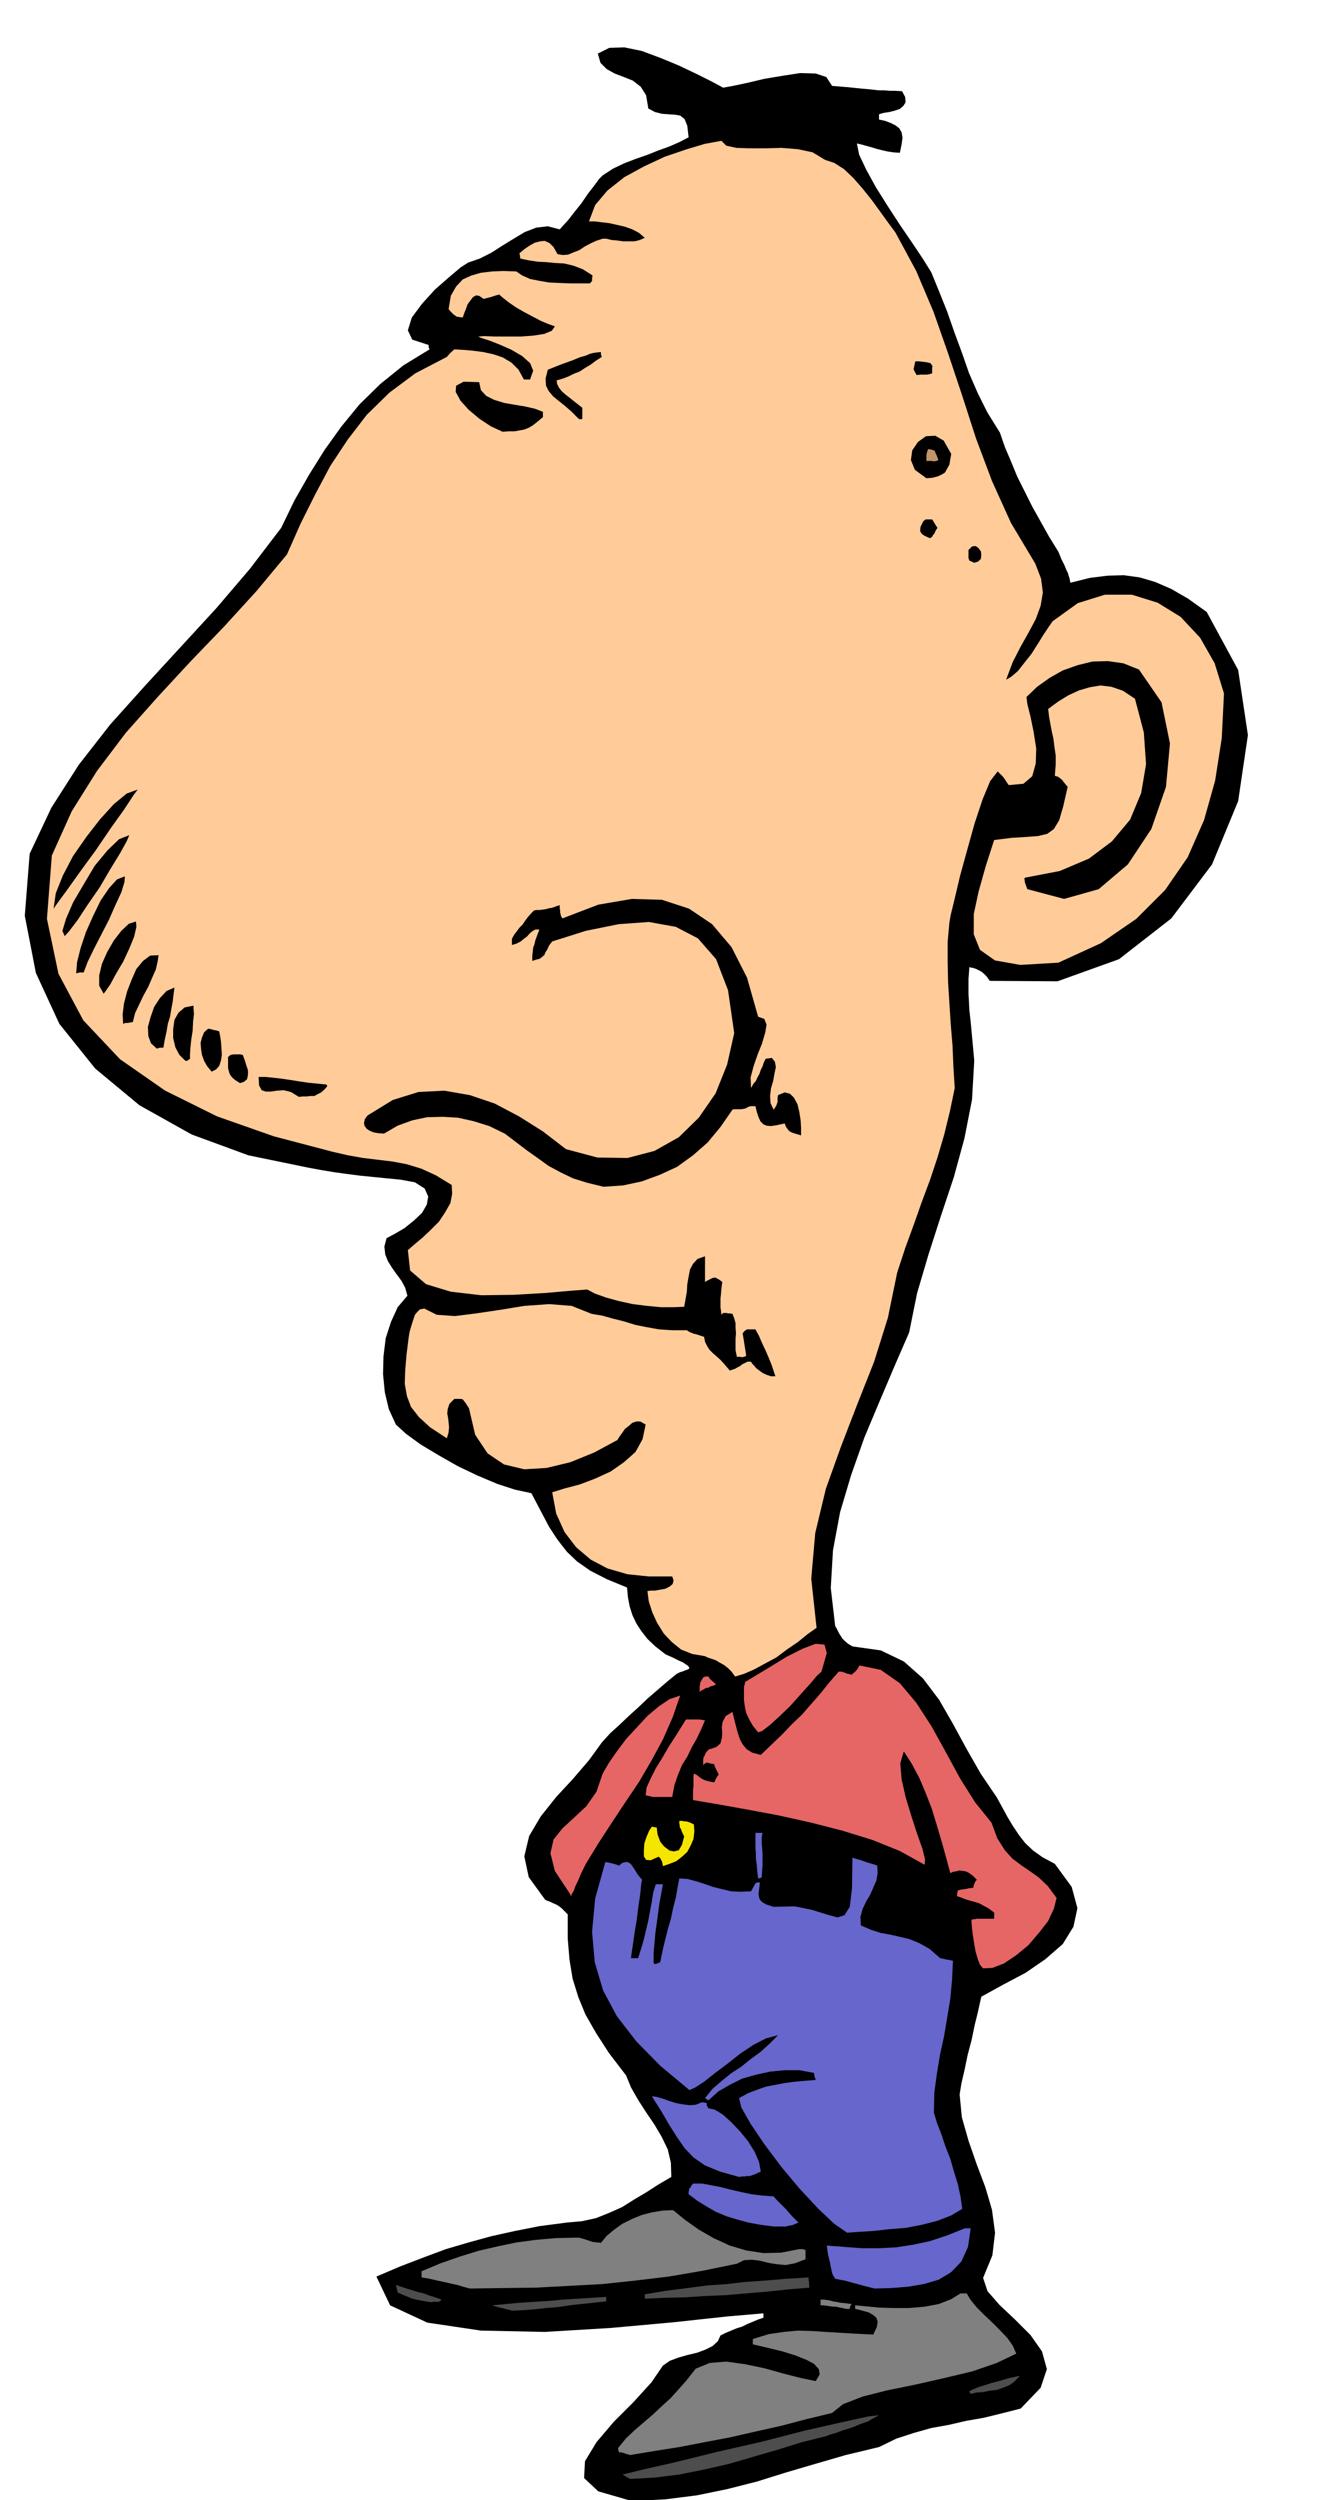 <svg xmlns="http://www.w3.org/2000/svg" width="490.455" height="912.317" fill-rule="evenodd" stroke-linecap="round" preserveAspectRatio="none" viewBox="0 0 3035 5646"><style>.brush1{fill:#000}.pen1{stroke:none}.brush2{fill:#4d4d4d}.brush3{fill:gray}.brush4{fill:#66c}.brush5{fill:#e66666}</style><path d="m1427 5648-76-22-32-30 2-38 26-43 39-46 45-45 40-44 26-38 16-11 19-7 21-6 21-5 19-7 16-8 12-11 6-13 12-6 12-5 12-5 13-4 12-6 12-5 12-5 12-4v-10l-81 7-120 13-143 13-150 9-144-3-121-18-84-39-31-65 54-23 52-20 51-19 51-15 51-14 54-12 56-11 61-8 34-3 32-7 30-12 29-13 27-17 27-16 28-18 29-17-1-32-7-30-14-29-16-27-19-28-18-28-16-28-11-27-39-51-29-45-24-42-16-39-13-42-7-43-4-48v-54l-8-8-6-6-8-6-6-3-7-3-6-3-6-2-4-2-37-51-10-47 11-46 26-44 35-44 38-41 36-42 29-40 19-21 21-19 21-20 21-19 21-20 22-19 22-19 22-18 8-4 7-2 4-2 4-1 4-2 2-2-3-5-6-4-6-4-9-4-14-7-16-7-23-18-18-17-14-18-11-17-9-19-6-19-4-21-2-22-46-19-37-19-30-21-23-22-21-27-19-29-19-36-21-40-37-8-40-13-45-19-44-21-44-25-40-24-33-24-23-21-16-35-9-38-4-41 1-40 5-41 12-37 15-33 22-26-5-18-8-15-11-15-10-14-10-16-6-15-2-18 5-19 19-10 22-13 21-17 18-17 11-19 3-18-8-18-22-14-32-6-31-3-30-3-30-3-31-4-29-4-30-5-27-5-136-28-128-47-118-66-100-83-81-101-53-115-25-129 11-140 49-104 62-97 71-91 79-88 80-87 80-87 76-89 71-93 30-62 33-58 35-56 38-53 41-50 47-46 52-42 59-36-2-5v-5l-37-12-10-21 9-29 23-31 29-32 32-28 26-22 17-11 26-9 26-13 25-16 26-16 25-15 26-10 26-3 27 7 7-8 12-13 14-18 16-20 15-22 14-18 11-15 8-8 23-15 25-12 26-10 26-9 25-10 25-9 23-10 21-11-3-26-6-15-10-8-12-2-15-1-14-1-16-4-15-8-5-30-12-19-18-14-20-8-21-8-18-10-14-14-6-21 26-13 34-1 39 8 43 16 41 17 40 19 34 17 26 14 22-4 33-7 38-9 42-7 39-6 35 1 24 8 13 20 37 3 29 3 22 2 17 2h13l12 1h12l16 1 7 13 1 12-5 8-8 7-12 4-12 3-13 2-10 3v12l14 3 13 5 10 5 9 7 5 9 2 12-2 15-4 19-15-1-13-2-13-3-12-3-13-4-11-3-11-3-9-2 5 25 16 34 22 40 27 43 28 43 28 41 24 36 18 29 18 44 18 45 16 46 17 46 16 46 20 46 22 44 28 45 11 32 14 33 14 34 17 34 17 34 19 34 19 34 21 34 7 17 7 14 4 10 4 8 1 5 2 5 1 5 1 6 44-11 40-5 37-1 36 5 34 10 37 16 38 22 42 30 71 131 22 147-22 149-59 143-92 122-118 92-139 50-153-1-7-10-6-6-6-5-6-3-6-3-6-2-5-1-4-1-1 14-1 12v35l1 16 1 20 3 27 8 87-5 88-17 87-24 88-29 87-28 87-26 88-18 89-33 76-34 80-34 81-30 85-25 84-16 86-5 85 10 86 3 5 3 6 3 6 4 6 3 5 6 6 7 6 10 6 64 9 52 25 43 38 37 49 31 54 31 57 32 56 36 53 12 22 12 22 12 20 14 21 14 18 18 17 21 15 28 15 38 52 13 48-9 42-24 39-39 34-45 31-51 27-49 27-3 13-5 23-7 28-7 34-9 34-7 34-7 30-4 25 5 51 15 53 18 52 20 53 15 51 7 52-6 51-21 51 10 30 27 31 34 32 36 36 26 37 11 40-14 42-45 47-43 11-41 10-40 7-39 9-39 7-39 11-40 13-39 19-75 18-69 20-68 20-64 20-67 17-68 14-71 9-76 4z" class="pen1 brush1"/><path d="m1423 5598-9-5-8-5 45-11 75-17 93-23 101-23 97-25 84-19 59-13 25-3-11 6-14 8-17 6-19 8-20 6-16 6-14 4-7 3-56 14-55 17-55 16-55 16-57 13-55 11-56 7-55 3z" class="pen1 brush2"/><path d="m1423 5544-7-2-6-2-6-2h-6l-2-6v-4l17-21 20-19 21-18 21-18 19-18 20-18 18-20 17-19 22-28 32-13 37-3 43 6 43 9 43 12 39 10 34 7 9-15-2-12-11-12-17-9-25-10-29-9-33-8-34-8v-12l36-11 34-5 32-3 32 1 31 2 33 2 35 2 39 2 8-17 2-12-3-9-7-6-10-6-11-3-11-3-9-2v-8l23 2 30 3 33 1h36l35-3 32-6 28-11 21-13h14l9 15 14 17 17 17 19 18 17 17 16 17 12 17 8 18-44 21-55 19-63 15-66 15-64 13-55 14-44 17-25 20-58 14-57 15-58 13-57 13-58 11-57 11-57 9-54 9z" class="pen1 brush3"/><path d="m2192 5406-2-3-1-3 10-5 10-4 9-3 10-3 12-4 16-4 20-6 27-6-11 12-12 9-15 6-14 5-17 2-15 3-15 1-12 3zm-1036-188-6-2-6-1-6-2-6-1-11-3-10-3 32-3 32-3 32-2 33-2 32-3 32-2 32-2 33-2v10l-28 3-28 3-27 3-26 4-27 2-26 3-26 2-25 1z" class="pen1 brush2"/><path d="m1910 5214-8-2-6-1-8-2h-6l-8-1-7-1-7-1h-7v-13h7l8 1 6 1 7 2 7 1 9 2 11 1 15 2-3 5-1 6h-9z" class="pen1 brush3"/><path d="m974 5199-13-2-11-2-10-2-9-2-9-4-8-3-9-4-7-3-2-9-2-8 12 4 12 4 13 4 13 4 13 3 13 5 13 4 14 5-3 3-3 2h-12l-5 1zm482-8v-10l49-8 47-6 45-6 44-3 43-5 45-3 46-4 51-3v5l1 6v6l1 6-48 4-47 5-48 4-46 4-48 2-45 3-46 1-44 2z" class="pen1 brush2"/><path d="m1061 5168-15-4-13-4-14-3-13-3-14-3-13-3-14-3-13-2v-14l43-18 43-15 42-13 43-10 43-9 45-6 46-4 50-1 11 3 9 3 6 2 6 2h4l4 1h4l6 1 13-16 17-14 18-13 22-11 22-9 23-6 24-4 24-1 27 22 31 22 33 19 37 17 37 11 39 6 40-1 41-8h7l7 2v21l-24 9-21 4-21-2-18-3-20-5-17-2-18 1-16 8-78 16-76 13-75 9-75 8-75 4-75 4-75 1-74 1z" class="pen1 brush3"/><path d="m1975 5168-12-3-12-3-11-3-11-3-11-3-11-3-11-2-10-2-3-5-2-3-2-5-1-5-2-9-2-11-4-16-3-21 39 3 40 3h39l39-2 38-6 38-8 39-13 40-16h13l-6 42-15 33-23 24-28 17-34 10-36 6-38 3-37 1zm-62-126-29-20-36-34-42-45-41-49-39-52-31-46-21-37-5-21 20-11 21-8 20-7 21-4 21-4 22-3 23-2 25-2-3-9-1-7-33-6h-32l-33 3-32 7-32 9-28 14-26 15-22 20-5-3-3-2 17-21 21-18 21-17 23-15 21-17 22-16 20-18 20-20-27 7-29 15-30 20-29 23-28 21-24 19-20 13-13 6-66-55-54-55-44-57-31-58-19-64-6-69 7-75 23-82 7 1 8 2 8 2 8 3 7-6 7-2h6l6 4 4 5 6 9 6 10 10 12-2 9-2 22-4 27-4 32-5 30-4 28-3 20-1 9h16l7-22 6-21 5-21 5-21 4-22 4-21 3-20 6-19h16l-4 22-4 22-3 22-3 23-3 21-2 23-2 22v23l2 2h3l3-1 7-3 5-25 6-25 6-24 7-24 5-24 6-23 4-23 4-21 18 1 19 5 19 6 20 7 20 5 21 5 21 1 24-1 5-9 5-9 4-2h6l-1 9-1 9-1 8 1 7 2 6 6 6 9 5 16 5 48-1 39 8 32 10 25 7 16-5 12-19 5-42 1-69 6 2 7 2 7 2 8 3 6 2 7 2 7 2 8 3 1 17-3 17-7 16-7 16-9 15-8 17-5 18 1 19 23 10 22 7 22 4 22 5 21 5 22 9 23 13 24 21 6 1 8 2 7 1 8 2-2 43-4 43-7 42-7 42-9 41-7 42-6 44-1 46 7 23 10 26 9 27 11 28 8 28 9 29 6 28 4 28-25 15-31 12-35 9-36 7-38 3-35 4-33 2-27 2zm-166-14-30-4-27-5-26-7-23-7-24-10-21-12-21-13-20-15v-5l1-4v-3l3-3 2-4 4-5h21l21 4 21 4 23 6 22 5 24 5 24 3 26 2 6 7 7 7 7 7 8 8 6 7 7 8 7 7 8 8-7 3-7 3-7 1-7 2h-28z" class="pen1 brush4"/><path d="m1669 4916-43-12-34-14-26-18-20-21-18-26-17-27-18-31-21-33 10 1 14 4 14 5 16 5 15 3 16 2 14-1 15-6 3 1 7 1v6l4 6 14 3 18 11 19 17 20 21 18 22 15 24 10 23 4 22-7 3-6 3-6 2-6 2h-6l-6 1h-6l-6 1z" class="pen1 brush4"/><path d="m2220 4445-7-8-5-13-5-17-3-17-3-19-2-16-1-13v-7l6-1 6-1h39v-14l-12-9-11-6-11-6-10-3-11-3-10-3-10-4-9-3 1-8 1-5 8-2 9-1 9-2 9-1 1-6 2-5 2-4 3-3-9-9-8-6-8-4-7-1-8-1-7 2-7 1-6 3-10-37-10-36-11-37-11-36-14-36-14-33-17-32-18-28-8 27 3 36 9 40 13 43 13 40 12 34 6 24-1 12-56-31-62-25-68-21-70-18-72-16-69-13-67-12-59-10v-23l1-7v-23l1-7 6 3 9 7 5 3 7 3 8 2 11 2 4-9 6-9-3-6-3-6-3-6-1-5-10-2-7-2-5 3-3 3v-13l1-5 2-3 3-7 6-7 18-6 9-8 3-12 1-11-1-14 2-12 7-13 15-9 4 16 4 16 4 15 5 15 6 11 9 11 13 8 19 5 24-23 24-23 22-23 23-22 21-24 21-24 20-25 21-24h7l5 2h2l3 2 5 1 7 2 7-6 4-4 3-4 4-7 48 10 43 30 37 44 35 54 32 58 32 59 34 54 37 46 13 35 17 27 17 19 20 15 19 13 21 15 20 19 20 27-6 24-13 28-21 27-24 28-28 23-27 18-26 10-21 1zm-932-167-35-53-10-40 7-31 20-25 26-24 28-26 23-33 14-41 14-24 18-26 21-28 24-26 24-26 25-21 25-17 24-8-17 49-22 50-26 48-28 48-31 46-31 47-30 46-28 46-11 22-7 17-6 12-3 9-3 5-2 4-1 2v2l-2-2v-2z" class="pen1 brush5"/><path d="m1712 4242-2-16-1-14-2-14v-12l-1-12v-35h16l-2 10v12l1 12 1 13v26l-1 13-1 15-4 1-4 1z" class="pen1 brush4"/><path d="m1497 4214-1-6-1-4-2-4-1-2-3-4-2-1-18 8-10-1-5-8v-13l1-16 5-15 6-14 6-9 5 1 6 1 2 16 6 16 9 11 12 9 10 2 11-3 7-12 5-19-5-10-2-6-3-5v-3l-1-6v-5h6l5 1h4l4 1 6 2 8 4 1 16-2 17-6 14-8 15-12 11-13 10-15 6-15 5z" class="pen1" style="fill:#f5e600"/><path d="m1474 4058-8-2-8-2 2-17 9-20 12-24 15-24 15-26 15-23 13-21 10-16h31l6 1 6 1-9 21-10 21-11 19-10 21-12 19-9 22-8 23-5 27h-44zm238-146-12-15-8-14-7-15-3-14-2-15v-29l3-12 25-15 33-20 36-22 36-18 29-11 20 2 5 19-12 42-10 9-16 19-21 23-23 26-25 24-22 20-17 13-9 3zm-132-91v-14l1-3v-4l2-3 2-4 3-5 5-2h7l2 4 5 5 5 4 5 5-3 1-4 2-5 1-5 3-6 1-5 3-6 3-3 3z" class="pen1 brush5"/><path d="m1660 3786-8-11-8-8-9-7-9-5-10-6-9-3-9-3-6-3-29-5-25-10-21-17-18-19-15-24-11-24-8-25-3-23 7-1h10l11-2 12-2 10-5 7-6 2-8-3-9h-53l-48-5-45-13-38-20-33-28-26-34-19-42-9-48 29-9 34-9 34-13 35-16 30-21 26-23 16-29 7-33-12-7h-9l-9 3-8 7-9 7-6 9-6 8-5 8-52 28-54 22-54 13-50 3-46-11-37-25-28-42-14-60-4-6-3-5-4-5-3-4-5-1h-14l-11 11-4 12-1 10 2 11 1 9 1 11-1 12-4 13-38-25-25-23-18-23-9-24-5-28 1-30 3-36 5-40 2-12 3-10 3-10 3-9 3-9 5-6 6-6 10-2 28 14 41 3 48-6 54-8 55-9 56-4 51 4 45 18 24 4 25 7 24 6 26 8 25 5 28 5 30 2h33l6 4 10 4 5 1 6 2 6 2 6 2 2 11 5 10 5 8 8 8 7 6 10 9 9 10 12 14 6-2 6-2 5-3 6-3 5-4 6-3 6-3h8l2 4 5 5 5 6 8 6 7 5 9 4 9 3h10l-4-12-5-15-7-17-7-16-8-17-6-14-6-11-2-4h-19l-5 3-5 6 1 6 1 6 1 6 1 7 1 6 1 6 1 7 1 7-5 2-4 1-5-1h-7l-3-15v-26l1-12-1-12v-11l-3-11-4-10-6-1h-4l-3-1h-8l-4 4-1-10-1-6v-21l1-9 1-13 2-15-8-6-8-4-6 1-6 3-6 3-5 3v-58l-17 6-10 11-7 13-3 16-3 17-1 17-3 17-3 17-23 1h-29l-32-3-32-4-32-7-29-8-25-9-17-9-39 3-57 5-70 4-73 1-69-8-56-17-36-31-5-46 15-13 18-15 18-17 19-19 14-21 12-21 4-21-1-20-36-22-33-15-33-10-32-6-33-4-33-4-34-6-35-8-133-35-128-45-117-58-102-71-83-88-56-105-26-124 11-143 45-100 57-91 65-86 72-81 74-80 76-79 73-80 69-83 31-70 33-66 34-64 39-59 43-56 51-50 59-44 71-37 8-9 9-8 19 1 23 2 23 3 23 5 21 7 20 12 16 16 12 22h14l7-20-7-17-18-16-24-14-27-12-23-9-19-6-6-3 14-1 23 1h59l28-2 25-4 17-7 7-10-14-5-17-7-19-10-19-10-19-11-16-11-14-11-8-7-10 3-9 3-8 2-8 2-10-7-7-1-7 4-6 8-6 8-4 11-4 10-3 9-8-1-6-1-4-3-3-2-6-6-5-6 5-30 12-21 15-16 20-9 21-6 25-3 26-1 29 1 13 9 18 8 20 4 23 4 23 1 24 1h45l3-3 2-3v-5l1-7-22-14-21-8-21-5-20-1-21-2-19-1-20-3-19-4-1-7-1-5 12-10 12-8 11-6 12-3 10-1 11 5 9 9 9 16 12 2 12-1 12-5 13-5 12-8 13-7 13-6 15-5h8l12 3 12 1 14 2h26l12-3 11-5-13-11-15-8-17-6-17-4-18-4-17-2-16-2h-13l14-37 28-33 38-30 44-24 47-22 47-16 43-13 38-7 11 11 23 5 30 1h36l36-1 37 3 33 7 28 17 21 7 22 14 21 20 21 24 20 25 19 26 18 25 17 23 47 87 39 92 33 94 32 96 31 96 36 96 43 95 55 92 13 34 4 31-5 30-11 30-16 30-18 32-18 35-15 40 12-7 15-13 14-18 16-20 14-22 13-21 12-18 9-13 57-41 61-19h61l58 18 52 32 44 47 33 58 21 68-5 101-15 96-25 89-37 84-51 74-65 65-80 55-96 44-86 5-57-10-34-24-14-35v-46l11-51 16-57 19-59 40-5 33-2 26-2 21-5 15-11 12-20 9-31 10-44-5-6-4-5-3-4-3-3-7-5-7-2 2-25v-21l-3-20-2-17-4-18-3-16-3-17-2-17 23-17 23-14 24-11 24-7 24-4 25 3 26 9 27 18 20 76 5 72-11 65-25 60-41 49-52 39-66 28-78 15-2 2 1 4v2l1 5 2 5 3 8 83 22 78-22 66-56 53-80 33-95 9-98-19-93-51-74-35-14-35-5-35 1-33 8-34 12-30 17-28 20-24 23 2 16 7 28 7 34 6 38-1 34-8 29-20 17-33 3-5-7-3-5-3-4-2-3-6-6-6-6-17 22-17 41-18 54-17 61-16 58-12 51-9 37-3 17-4 44v45l1 46 3 48 3 47 4 48 2 48 3 48-11 53-13 53-15 51-17 51-19 51-18 51-19 52-18 55-21 102-31 99-38 96-37 96-34 95-24 100-9 103 12 111-20 14-22 18-25 17-24 18-26 14-24 13-23 10-20 6z" class="pen1" style="fill:#fc9"/><path d="m1363 2680-37-9-32-10-29-14-26-14-25-18-24-17-25-19-25-19-35-17-35-11-36-8-34-2-36 1-33 7-33 12-31 18-13-1-11-2-9-4-6-4-5-7-1-6 2-9 6-8 57-35 58-18 58-3 58 10 56 19 55 29 54 34 52 40 71 19 68 1 61-16 55-31 45-44 38-55 26-65 16-71-14-97-27-70-41-47-50-26-61-11-68 5-74 15-76 24-7 9-4 9-4 6-3 7-5 4-5 4-8 2-9 3v-12l1-9 1-9 3-8 2-9 3-8 3-8 3-8h-9l-7 4-6 5-6 7-7 5-7 6-10 5-10 3v-14l5-9 6-8 6-8 7-7 6-9 6-8 7-8 7-7 6-1h7l7-1 7-1 7-2 7-1 8-3 9-3v7l1 6v4l1 4 1 4 3 5 81-31 76-13 68 2 61 20 52 35 44 52 35 69 25 88 14 5 5 13-3 18-7 24-10 25-9 26-7 26 1 24 5-9 6-7 4-9 4-7 3-9 4-8 3-9 4-8 7-1 7-1 7 9 2 12-3 14-3 17-5 17-2 17 1 16 7 15 6-9 3-9v-9l1-6 15-6 12 3 9 9 8 15 4 17 3 19 1 17v17l-10-3-7-2-7-3-4-3-6-8-3-8-18 4-13 2-10-1-7-3-7-7-4-9-4-12-3-13h-11l-6 2-5 3-5 1-5 1h-17l-3 1-27 39-29 35-33 29-36 26-39 18-41 15-42 9-44 3zm-688-203-18-11-16-4-16 1-13 2h-12l-9-3-6-11-1-19h16l19 2 18 2 20 3 19 3 20 3 20 2 21 2 1 1 1 3-7 8-7 6-8 4-7 4h-9l-8 1h-9l-9 1zm-133-31-11-7-7-6-5-7-2-6-2-8v-25l6-5 7-1h14l6 1 2 5 3 8 3 10 4 12v10l-2 10-7 6-9 3zm-64-26-10-12-7-12-5-14-2-13-1-14 3-12 5-12 9-8 6 1 7 2 6 1 6 2 2 10 2 13 1 15 1 15-2 13-4 12-7 8-10 5zm-60-25-13-13-9-17-5-21v-20l3-21 9-16 14-12 20-4v6l1 13-2 17-1 21-3 19-2 19-1 15v10l-7 5-4-1zm-64-27-13-12-6-16-1-21 6-22 8-23 13-20 15-16 18-8-2 15-2 17-3 16-3 18-5 16-3 18-4 18-3 18h-8l-7 2zm-76-56-1-22 3-24 7-27 10-26 11-25 15-18 16-12 19-1-2 14-4 18-8 18-9 21-11 20-10 21-9 19-5 20-6 1-5 1h-6l-5 2zm-44-68-10-18v-23l6-26 12-27 15-26 17-22 17-16 16-5 1 12-5 22-11 27-14 30-16 27-13 24-11 16-4 5zm-62-46 2-25 8-32 12-36 16-36 17-35 19-28 18-20 18-7-1 13-7 23-13 28-15 34-17 33-17 33-14 29-9 24h-9l-8 2zm-26-84-5-12 8-27 16-37 24-41 25-42 29-35 26-25 23-9-6 14-15 27-22 36-24 41-27 39-23 35-19 25-10 11zm-25-62 5-35 16-40 23-44 30-43 31-40 31-34 29-24 25-9-9 12-21 32-30 42-34 50-35 48-30 42-22 30-9 13zm2079-781-6-3-5-2-2-6v-18l8-8 8-1 6 4 6 8 1 8-1 9-6 6-9 3zm-101-56-11-5-6-4-4-6v-5l1-6 3-6 3-6 5-4h15l2 3 3 5 3 5 4 6-4 6-3 7-3 3-2 4-4 3h-2zm-7-135-26-19-9-22 3-22 13-19 18-13 21-1 19 11 17 30-2 12-2 12-5 9-5 9-8 5-9 4-12 3-13 1z" class="pen1 brush1"/><path d="M2092 1041v-13l1-6 3-8 6 1 9 3 1 4 3 6 2 5 2 6-5 2-5 1-4-1h-13z" class="pen1" style="fill:#c29469"/><path d="m1135 975-26-12-26-17-25-21-18-20-11-20 1-14 17-9 35 1 4 18 12 13 18 9 23 7 23 4 24 4 22 5 18 7v12l-12 10-10 8-10 6-10 4-11 2-11 2h-13l-14 1zm172-29-17-17-15-13-15-12-11-9-10-12-6-12-1-16 5-20 30-12 25-9 17-7 14-4 9-4 8-2 7-1 10-1v5l2 6-14 9-12 9-12 7-12 8-13 5-12 6-13 5-14 4 1 8 4 8 6 8 9 8 9 7 10 8 9 7 10 8v25l-4 1-4-1zm763-99-4-7-3-6 2-9 2-9h8l9 1 8 1 9 2 3 4 2 4-1 2v13l-6 2-6 1h-15l-8 1z" class="pen1 brush1"/></svg>
